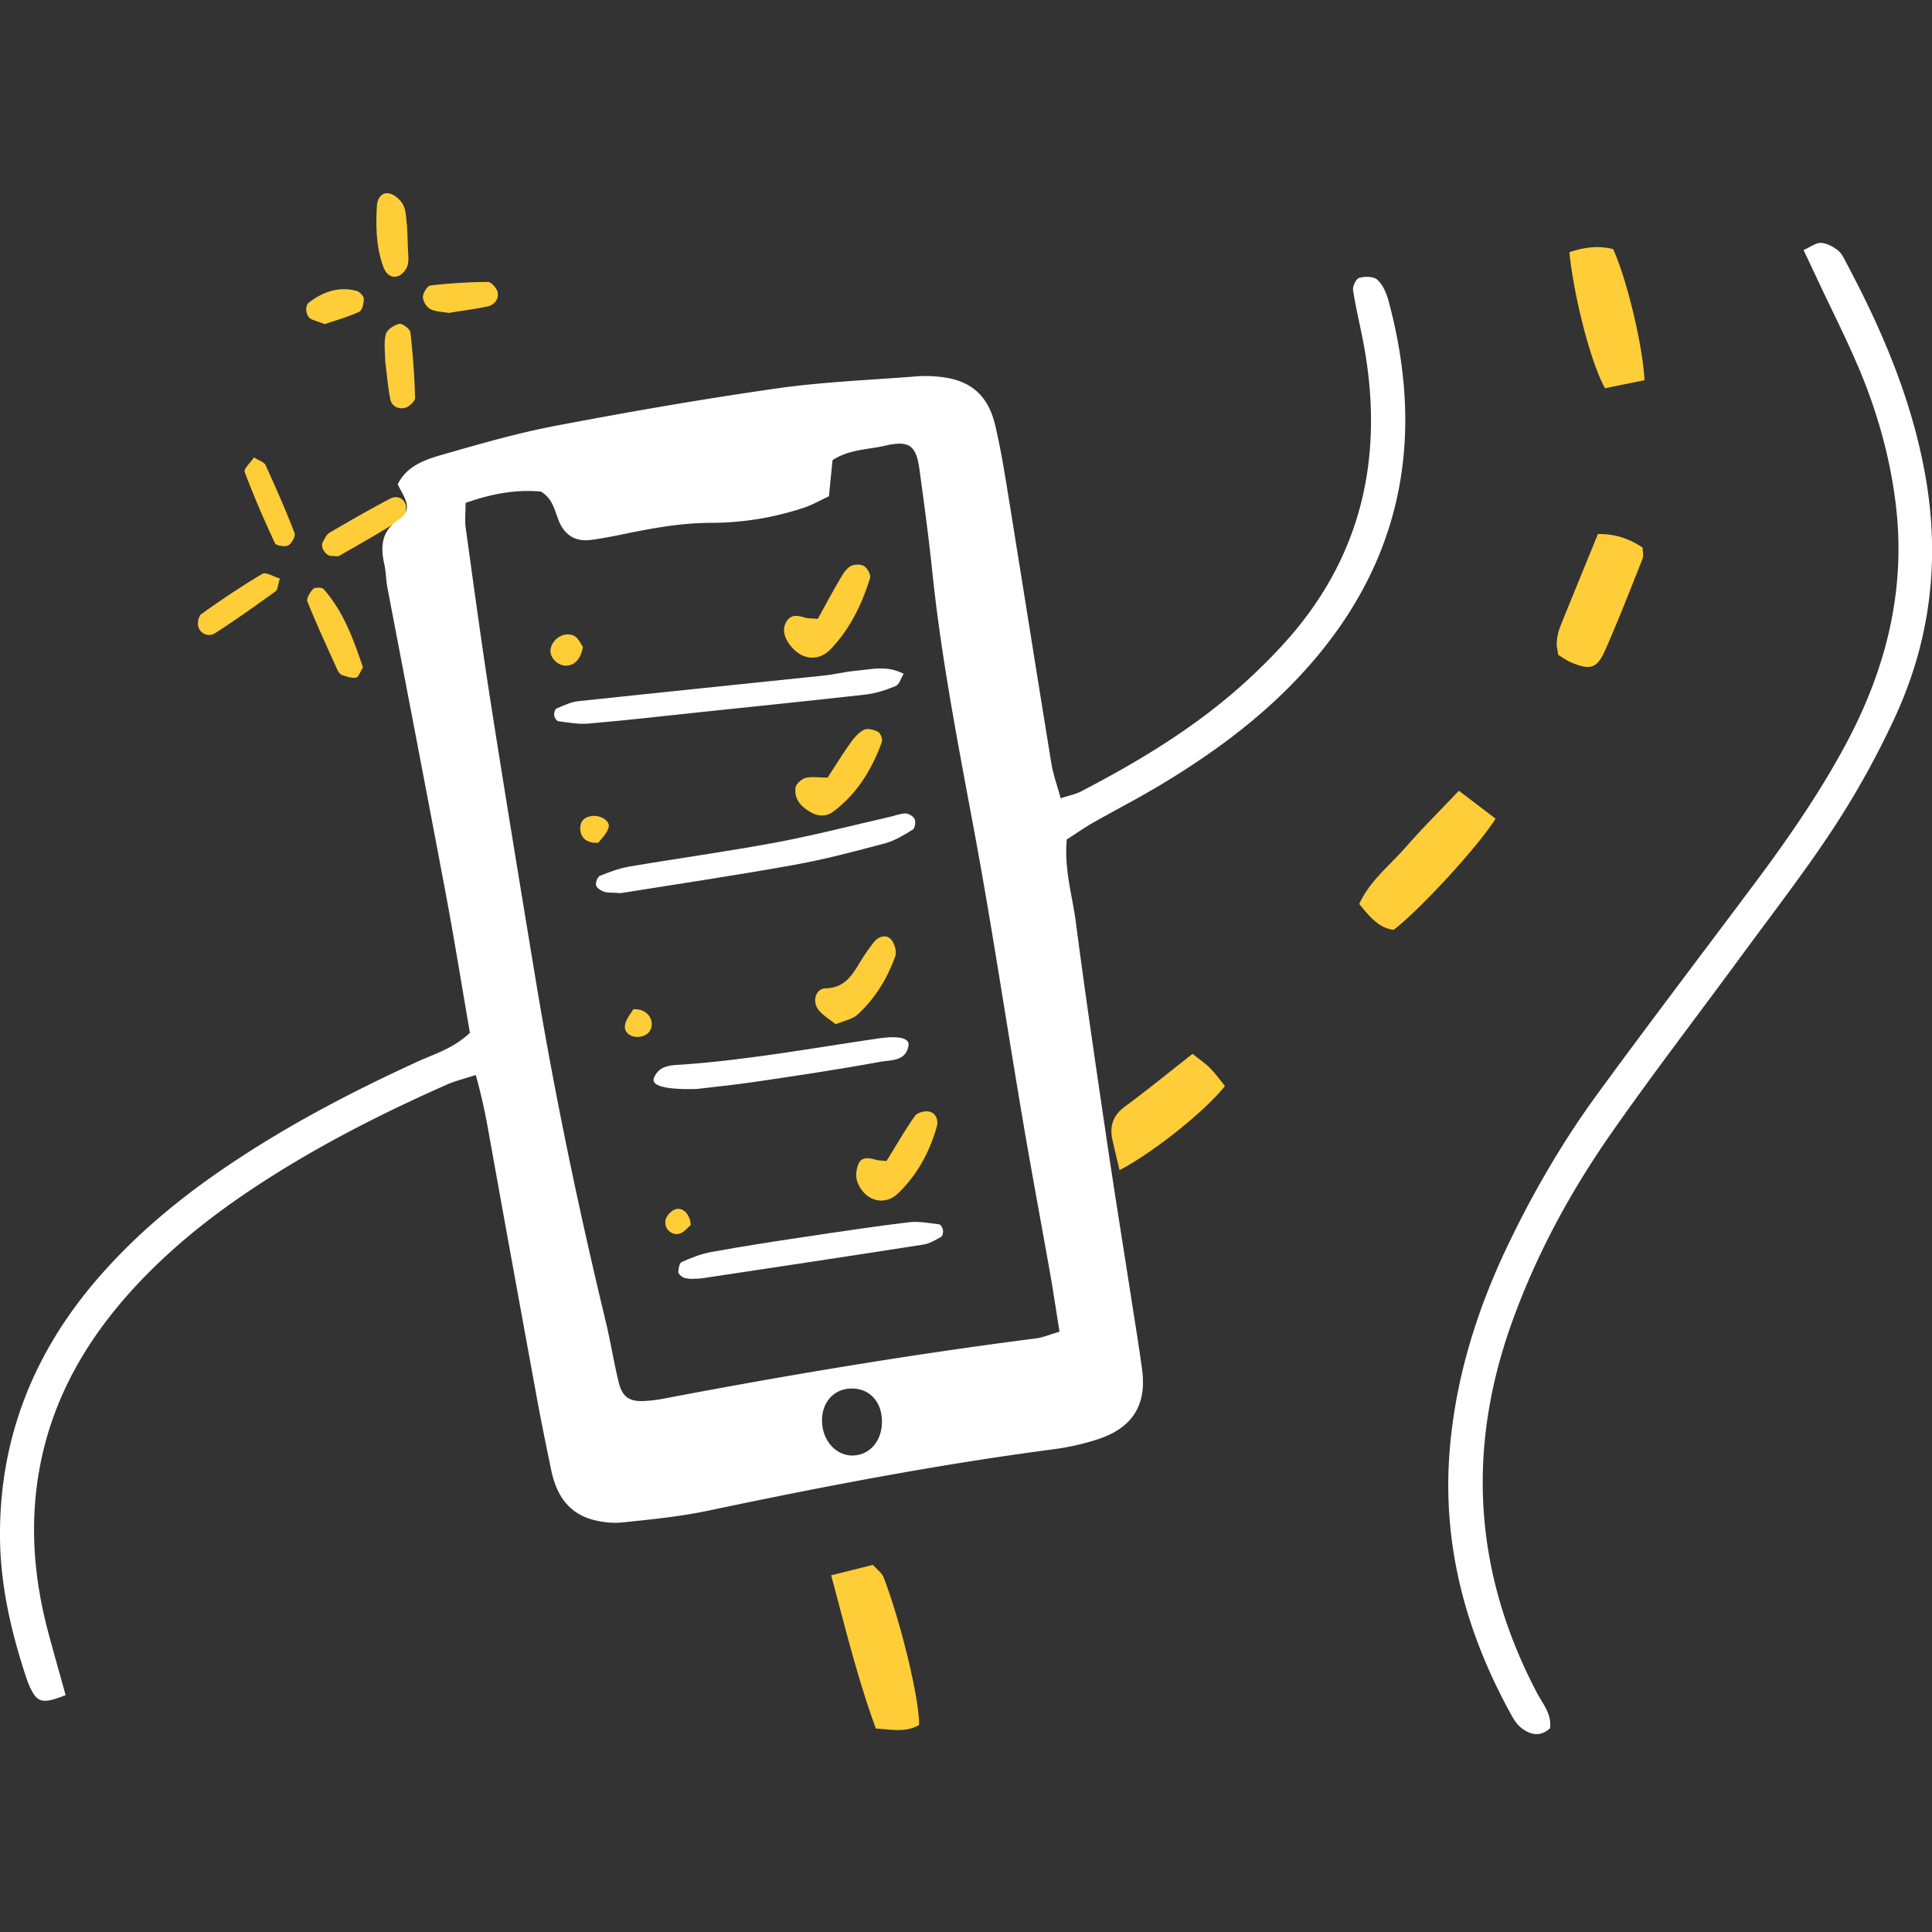 <svg xmlns="http://www.w3.org/2000/svg" width="225" height="225" fill="none"><rect width="100%" height="100%" fill="#333333" stroke="none"/><g clip-path="url(#a)"><path fill="#FECD37" d="M96.796 183.46c1.948-.488 3.381-.841 4.871-1.214.507.574 1.051.956 1.242 1.462 2.054 5.349 4.175 14.262 4.127 17.175-1.509.898-3.143.554-5.034.421-2.073-5.665-3.506-11.492-5.206-17.854v.01zm73.105-91.37c1.71 1.299 3.009 2.283 4.27 3.248-1.949 3.171-8.932 10.746-11.874 12.953-1.738-.229-2.761-1.509-4.002-3.009 1.203-2.675 3.525-4.461 5.387-6.591 1.892-2.16 3.926-4.184 6.219-6.601zm12.867-62.712c1.872-.63 3.477-.784 5.101-.363 1.586 3.496 3.439 11.147 3.649 15.264-1.528.316-3.095.63-4.594.937-1.605-2.818-3.602-10.441-4.156-15.838zm8.531 34.408c0 .43.133.936-.02 1.318-1.404 3.544-2.789 7.097-4.327 10.584-.955 2.178-1.738 2.398-3.964 1.462-.545-.23-1.032-.593-1.509-.87-.086-.582-.22-1.031-.182-1.47.048-.603.162-1.223.382-1.778 1.471-3.658 2.971-7.307 4.413-10.832 1.828-.057 3.567.468 5.216 1.576l-.009.01zm-52.415 58.939c.946.764 1.576 1.175 2.082 1.71.621.64 1.147 1.375 1.691 2.044-2.273 2.894-8.416 7.804-12.275 9.791a294.04 294.04 0 0 1-.812-3.439c-.382-1.633.019-2.923 1.452-3.974 2.57-1.891 5.034-3.907 7.871-6.132h-.009zM95.239 72.077c.792-1.433 1.566-2.885 2.388-4.298.372-.64.745-1.357 1.318-1.777.392-.287 1.223-.325 1.652-.096.402.22.851 1.042.726 1.424-.945 3.047-2.33 5.913-4.556 8.243-1.548 1.624-3.659 1.252-4.968-.745-.525-.793-.716-1.71-.133-2.55.516-.745 1.27-.592 2.035-.363.4.124.85.095 1.547.153l-.01.01zm8.004 63.133c1.185-1.911 2.169-3.63 3.296-5.235.268-.382 1.08-.611 1.586-.535.907.143 1.175 1.041.974 1.767-.84 2.971-2.292 5.646-4.528 7.786-1.605 1.538-3.916.84-4.728-1.376-.23-.621-.124-1.528.172-2.14.391-.802 1.261-.621 2.025-.401.277.086.592.067 1.194.134h.009zm-6.868-44.639c.984-1.51 1.777-2.799 2.656-4.031.43-.602.955-1.233 1.595-1.548.42-.21 1.175-.01 1.643.249.287.162.545.86.43 1.175-1.156 3.19-2.875 6.018-5.636 8.09-.783.593-1.681.612-2.57.125-1.146-.63-2.006-1.49-1.853-2.866.048-.44.669-1.022 1.147-1.156.697-.2 1.49-.048 2.598-.048l-.01.01zm.936 28.705c-.735-.602-1.528-1.051-2.025-1.719-.726-.975-.267-2.436.86-2.455 2.035-.048 2.933-1.271 3.82-2.732a25.891 25.891 0 0 1 1.787-2.627c.516-.65 1.385-.975 1.978-.382.429.439.735 1.442.535 1.996-.927 2.589-2.35 4.929-4.395 6.802-.61.554-1.585.716-2.55 1.127l-.01-.01zM42.27 77.732c-.325.507-.516 1.137-.803 1.185-.525.086-1.127-.124-1.652-.315-.24-.086-.45-.411-.564-.679-1.175-2.607-2.378-5.206-3.448-7.861-.144-.363.305-1.099.668-1.471.21-.21 1.023-.201 1.214.01 2.34 2.645 3.486 5.883 4.585 9.122v.01zm2.588-35.802c0-.937-.181-2.035.077-3.01.134-.525.965-1.07 1.566-1.203.354-.076 1.242.583 1.29.984.296 2.522.478 5.072.554 7.613.01.392-.65 1.022-1.117 1.166-.765.229-1.596-.134-1.768-.965-.296-1.462-.41-2.971-.611-4.566l.01-.02zM32.593 67.377c-.23.717-.239 1.3-.516 1.5-2.311 1.672-4.642 3.325-7.04 4.872-.678.44-1.576.143-1.901-.63-.181-.43-.038-1.347.287-1.586 2.32-1.662 4.7-3.258 7.145-4.71.392-.238 1.26.325 2.025.545v.01zm6.047-2.627c-.707.01-1.376-1.022-1.041-1.633.21-.382.42-.86.764-1.07 2.33-1.366 4.68-2.713 7.069-3.974.735-.382 1.576-.114 1.815.726.133.468-.039 1.366-.373 1.577-2.398 1.528-4.881 2.932-7.346 4.346-.22.124-.582.019-.879.019l-.01.01zm-9.056-11.482c.62.402 1.184.545 1.337.889 1.194 2.608 2.35 5.235 3.382 7.91.143.362-.325 1.231-.726 1.442-.392.21-1.423.038-1.557-.249-1.27-2.722-2.474-5.492-3.525-8.3-.134-.364.678-1.08 1.08-1.682l.009-.01zM47.514 29.1c0 .316.134 1.109-.048 1.806-.133.497-.63 1.089-1.098 1.251-.812.277-1.424-.267-1.71-1.04-.86-2.322-.898-4.739-.764-7.156.047-.83.544-1.576 1.375-1.442.612.095 1.309.688 1.634 1.251.353.612.382 1.433.458 2.178.096.898.096 1.806.153 3.152zm4.719 7.337c-.669-.124-1.48-.115-2.111-.44-.44-.229-.87-.917-.87-1.404 0-.468.517-1.309.88-1.347a60.273 60.273 0 0 1 6.696-.41c.391 0 1.031.726 1.127 1.203.153.793-.373 1.48-1.184 1.653-1.472.306-2.971.496-4.547.754l.009-.01zm-14.405 1.309c-.736-.268-1.166-.392-1.567-.574-.63-.277-.83-1.528-.267-1.958 1.633-1.232 3.448-1.872 5.502-1.347.363.096.86.593.87.917.018.526-.182 1.366-.536 1.529-1.347.62-2.799 1.022-4.002 1.433zm35.917 79.801c1.242-.105 2.092.688 2.15 1.595.067.965-.621 1.615-1.672 1.615-.898 0-1.538-.564-1.442-1.328.085-.726.697-1.395.964-1.882zM67.88 75.316c-.23 1.576-1.156 2.34-2.207 2.187-.907-.134-1.68-1.06-1.557-1.872.182-1.194 1.52-2.102 2.675-1.615.544.23.85.994 1.089 1.3zm1.815 22.82c-1.356.125-2.101-.601-2.12-1.614-.02-.917.506-1.375 1.346-1.49 1.022-.134 2.16.573 1.958 1.328-.2.735-.878 1.347-1.184 1.776zm10.747 44.544c-.344.267-.812.898-1.385 1.012-.956.192-1.777-.716-1.538-1.652.124-.478.63-1.022 1.098-1.194.85-.315 1.767.516 1.825 1.834z"/><path fill="#fff" d="M54.726 120.279c-.955-5.521-1.824-10.937-2.837-16.325-2.226-11.855-4.518-23.69-6.773-35.535-.172-.898-.162-1.834-.362-2.723-.46-2.082-.335-3.85 1.7-5.206 1.834-1.223.506-2.684-.134-4.088 1.041-2.13 3.124-2.847 5.13-3.43 4.394-1.26 8.807-2.54 13.287-3.39 8.54-1.625 17.118-3.115 25.725-4.347 5.426-.774 10.938-.975 16.411-1.414a14.157 14.157 0 0 1 2.293.038c3.754.315 5.884 2.044 6.744 5.713.631 2.674 1.07 5.387 1.509 8.1 1.682 10.393 3.325 20.806 5.016 31.199.21 1.308.678 2.57 1.089 4.098 1.003-.335 1.757-.468 2.397-.812 6.525-3.391 12.801-7.165 18.341-12.036a68.43 68.43 0 0 0 4.92-4.796c9.208-9.915 12.036-21.636 9.715-34.78-.402-2.255-.965-4.471-1.319-6.735-.076-.459.344-1.337.707-1.443.65-.19 1.653-.19 2.092.192.631.554 1.051 1.49 1.29 2.33 4.117 15.122 2.054 29.05-8.12 41.363-5.12 6.2-11.444 10.976-18.283 15.093-2.618 1.576-5.331 2.97-7.986 4.48-1.042.592-2.025 1.29-3.038 1.939-.334 3.429.65 6.534 1.06 9.686 1.08 8.321 2.312 16.631 3.535 24.932.955 6.486 2.006 12.973 3.009 19.449.401 2.56.821 5.12 1.165 7.69.545 4.069-1.098 6.744-5.082 8.072a29.233 29.233 0 0 1-5.349 1.203c-13.479 1.777-26.805 4.337-40.102 7.136-3.276.688-6.63 1.022-9.963 1.366-1.184.124-2.465-.019-3.62-.353-2.8-.812-4.127-2.99-4.69-5.694-.622-2.989-1.233-5.979-1.777-8.988a8531.441 8531.441 0 0 1-5.646-31.084 63.59 63.59 0 0 0-1.376-5.99c-1.385.459-2.397.698-3.333 1.108-8.11 3.592-15.982 7.623-23.347 12.6-4.824 3.258-9.313 6.926-13.249 11.234-5.35 5.865-9.228 12.514-10.775 20.395-1.29 6.572-.812 13.058.898 19.496.659 2.484 1.375 4.958 2.044 7.394-2.57 1.012-3.22.888-3.993-.612a9.066 9.066 0 0 1-.535-1.26C1.328 190.185.038 184.682 0 178.989c-.077-11.492 3.926-21.493 11.415-30.138 4.022-4.643 8.664-8.607 13.689-12.113 7.413-5.177 15.37-9.371 23.575-13.125 1.92-.879 4.022-1.452 6.047-3.324v-.01zm-.506-61.69c0 1.156-.105 2.054.02 2.923.964 6.945 1.9 13.9 2.989 20.825 1.653 10.546 3.391 21.082 5.13 31.609 2.216 13.402 4.986 26.68 8.167 39.882.573 2.369.946 4.786 1.529 7.155.42 1.719 1.241 2.263 2.97 2.178a16.8 16.8 0 0 0 2.274-.278c14.376-2.741 28.81-5.148 43.33-7.011.841-.105 1.653-.459 2.761-.783-.373-2.312-.678-4.404-1.041-6.487-1.089-6.151-2.245-12.303-3.287-18.465-1.862-10.975-3.505-21.999-5.53-32.946-1.892-10.202-3.898-20.376-4.968-30.702-.41-3.945-.945-7.871-1.48-11.797-.382-2.809-1.175-3.44-3.993-2.79-2.025.468-4.242.43-6.133 1.691-.143 1.404-.277 2.742-.42 4.203-1.032.478-1.94 1.013-2.933 1.338a34.4 34.4 0 0 1-10.804 1.757c-3.544 0-6.973.65-10.403 1.357-1.194.248-2.388.477-3.6.63-1.71.22-2.943-.468-3.66-2.082-.534-1.233-.697-2.684-2.14-3.544-2.817-.268-5.635.21-8.778 1.318v.02zm48.489 106.797c-.077-2.283-1.567-3.763-3.678-3.677-2.064.095-3.439 1.786-3.286 4.04.143 2.216 1.777 3.869 3.697 3.754 1.977-.114 3.343-1.843 3.267-4.117zm77.795 35.899c-1.108 1.003-2.235.783-3.286-.02-.468-.353-.85-.888-1.137-1.413-5.311-9.553-8.11-19.764-7.269-30.721.65-8.435 3.124-16.45 6.782-24.092 2.971-6.209 6.429-12.15 10.489-17.7 5.942-8.13 12.046-16.144 18.073-24.206 3.936-5.254 7.681-10.642 10.795-16.44 4.738-8.827 7.078-18.15 5.798-28.218-.678-5.33-2.121-10.47-4.193-15.409-1.472-3.515-3.21-6.916-4.825-10.364-.515-1.099-1.031-2.188-1.69-3.582.793-.344 1.433-.86 2.044-.831.678.028 1.414.449 1.968.878.449.354.716.975 1.003 1.51 4.174 7.842 7.623 15.943 9.18 24.779 1.729 9.782.573 19.19-3.582 28.142a100.674 100.674 0 0 1-7.088 12.79c-3.43 5.226-7.279 10.174-10.976 15.218-4.958 6.763-10.088 13.421-14.893 20.299-4.824 6.897-8.817 14.262-11.663 22.228-5.273 14.759-4.356 29.059 2.923 42.948.688 1.319 1.777 2.522 1.557 4.204h-.01z"/><path fill="#fff" d="M105.25 78.458c-.344.564-.526 1.261-.927 1.433-1.118.459-2.302.85-3.496.994-6.505.735-13.03 1.394-19.545 2.082-4.241.45-8.482.936-12.733 1.3-1.166.104-2.379-.125-3.554-.278-.19-.028-.43-.44-.458-.707-.029-.248.095-.697.277-.773.83-.344 1.681-.764 2.55-.85 9.543-1.023 19.096-1.987 28.648-2.99 1.213-.125 2.398-.44 3.611-.545 1.777-.153 3.601-.688 5.617.344l.01-.01zm-32.966 25.553c-1.051-.076-1.529-.019-1.94-.162-.372-.134-.86-.439-.926-.745-.076-.334.172-1.003.449-1.108 1.118-.449 2.273-.879 3.448-1.08 5.694-.965 11.416-1.748 17.09-2.808 4.47-.84 8.884-1.987 13.326-3 .592-.133 1.184-.391 1.767-.372.363.01.888.353 1.032.688.133.324.019 1.04-.23 1.194-1.022.62-2.082 1.29-3.228 1.595-3.525.936-7.06 1.882-10.642 2.522-6.878 1.232-13.794 2.264-20.127 3.276h-.02zm8.224 44.935c-.353-.057-.687-.047-.945-.181-.239-.124-.573-.411-.564-.612.01-.41.124-1.06.382-1.174 1.099-.488 2.245-.946 3.43-1.166 3.591-.649 7.193-1.213 10.804-1.748 4.06-.611 8.119-1.223 12.189-1.719 1.165-.144 2.378.105 3.563.238.191.019.42.43.458.688.038.249-.057.688-.239.783-.649.363-1.337.784-2.053.889-8.56 1.337-17.138 2.627-25.706 3.916-.45.067-.908.058-1.309.077l-.01.009zm.631-22.123c-3.821.105-5.33-.421-4.986-1.29.65-1.595 2.235-1.471 3.515-1.566 7.604-.554 15.083-1.93 22.611-3.029 2.436-.353 3.668-.038 3.525.831-.306 1.863-2.054 1.663-3.258 1.882-4.786.879-9.61 1.605-14.424 2.312-2.704.401-5.436.669-6.993.86h.01z"/></g><defs><clipPath id="a"><path fill="#fff" d="M0 0h225v225H0z"/></clipPath></defs></svg>